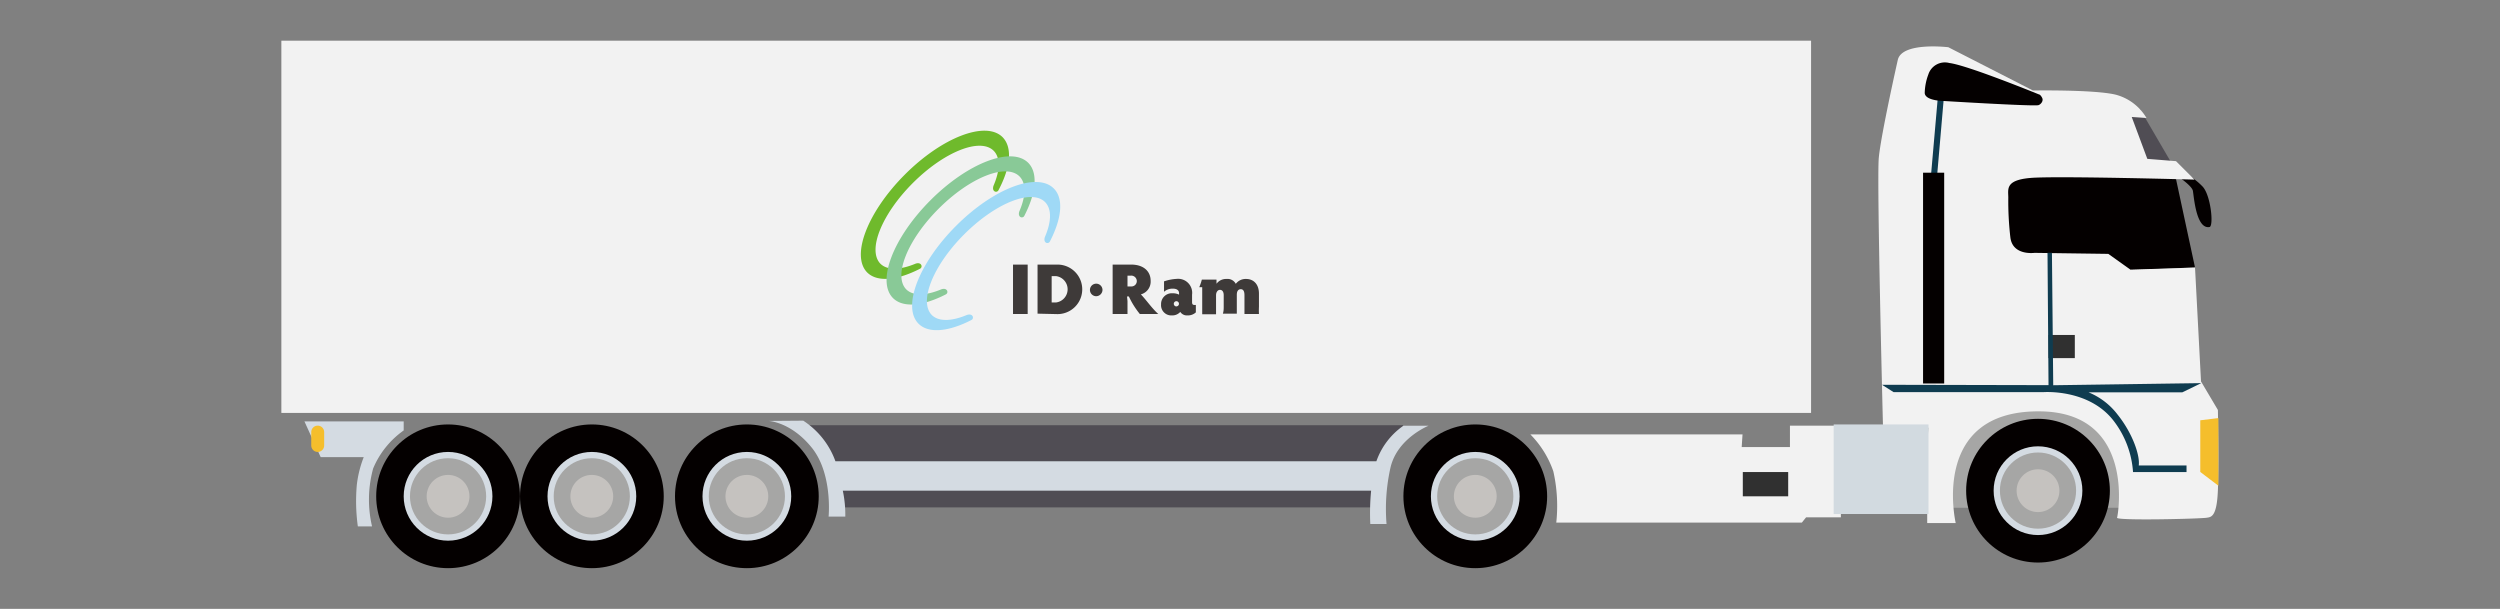 <svg xmlns="http://www.w3.org/2000/svg" viewBox="0 0 271 66"><rect x="0" y="0" width="271" height="66" fill="#808080" stroke="none"/><defs><style>.cls-1{fill:none;opacity:0.19;}.cls-2{fill:#040000;}.cls-3{fill:#a6a6a5;}.cls-4{fill:#504d54;}.cls-5{fill:#f2f2f2;}.cls-6{fill:#303030;}.cls-7{fill:#0f3c50;}.cls-8{fill:#f5be2c;}.cls-9{fill:#d4dbe2;}.cls-10{fill:#c5c2bf;}.cls-11{fill:#d2dae0;}.cls-12{fill:#6fba2c;}.cls-13{fill:#89c997;}.cls-14{fill:#9fd9f6;}.cls-15{fill:#3e3a39;}</style></defs><title>vehicles</title><g id="レイヤー_2" data-name="レイヤー 2"><g id="レイヤー_1-2" data-name="レイヤー 1"><rect class="cls-1" width="271" height="66"/><path class="cls-2" d="M237.07,18.91a7.35,7.35,0,0,1,1.67,1.29c.91.91,1.25,4.32.77,4.41-1.45.26-1.69-3.31-1.8-3.92s-1.94-1.79-1.94-1.79L237.94,29l-20.36.8-1.35-11.42Z"/><rect class="cls-3" x="206.56" y="42.55" width="27.69" height="12.49"/><polygon class="cls-4" points="231.84 18.03 235.6 18.03 232 11.86 230.28 12.44 231.84 18.03"/><path class="cls-5" d="M205.72,6.5s-1.83,8.11-2.06,10.62.46,29.25.46,29.25l4.92,0-.13,1.88v8.45H212s-2.84-12.14,9-12.11c10.51,0,8.61,11.19,8.49,11.53s9.07.12,9.73,0c.5-.07,1.09-.13,1.2-3s0-8.68,0-8.68l-1.83-3.09L237.94,29l-7,.23-2.4-1.71-8-.11s-2.4.34-2.62-1.71a34,34,0,0,1-.22-4.28c0-.91-.36-1.89,2.39-2.13s17.79.18,17.79.18l-2-2-3.11-.25-1.69-4.54,1.6.11a5.51,5.51,0,0,0-3.31-2.52c-2.28-.57-9-.46-9-.46L211.2,5.12S206.16,4.51,205.72,6.5Z"/><rect class="cls-6" x="222.06" y="36.31" width="2.85" height="2.51"/><path class="cls-7" d="M222.06,41.75l-.11-14.35h.48l.14,14.36,16.05-.23-2.06,1H226.4a7.54,7.54,0,0,1,3.13,2.39c1.7,2.12,2.46,4.52,2.31,5.54l5.18,0v.71h-5.8a10.23,10.23,0,0,0-2.13-5.59c-2.71-3.47-7.61-3.07-7.61-3.07H205.27l-1.26-.8Z"/><polygon class="cls-7" points="209.17 20.71 210.1 10.09 210.75 10.15 209.85 20.56 209.17 20.71"/><rect class="cls-2" x="208.46" y="18.72" width="2.29" height="22.85"/><path class="cls-2" d="M220.91,11.41c-1.06.1-10.17-.46-10.17-.46s-2.05,0-2.1-.87a6,6,0,0,1,.39-2,1.88,1.88,0,0,1,2.28-1.25c1.94.23,9.7,3.4,9.7,3.4s.17,0,.36.38S221.14,11.39,220.91,11.41Z"/><polygon class="cls-8" points="238.51 45.56 238.51 51.16 240.47 52.65 240.47 45.32 238.51 45.56"/><path class="cls-5" d="M199.55,46.14v9.94h-3.77l-.46.57H168.7a17,17,0,0,0-.32-5.56,10.63,10.63,0,0,0-2.49-4h23l-.09,1.37h5.23V46.14Z"/><path class="cls-5" d="M30.5,4.41H196.32V44.76H30.5Z"/><rect class="cls-6" x="188.92" y="51.17" width="4.92" height="2.63"/><path class="cls-4" d="M89.94,55h59.12l3.06-8.91H87.35a39.22,39.22,0,0,1,2.59,5A18.51,18.51,0,0,1,89.94,55Z"/><path class="cls-9" d="M43.76,46.66a9.55,9.55,0,0,0-3.31,4.12,12.77,12.77,0,0,0-.12,6.28l-1.54,0a19.93,19.93,0,0,1-.11-4.51,12,12,0,0,1,.75-3l-4.67,0L33,45.68H43.76Z"/><path class="cls-9" d="M87.07,45.6A8.8,8.8,0,0,1,90.56,50H149.2a7.83,7.83,0,0,1,2.93-3.85h2.73s-3.36,1.34-4.12,4.49a20.45,20.45,0,0,0-.44,6.16h-1.76a25.09,25.09,0,0,1,.09-3.61H91.36A12.48,12.48,0,0,1,91.63,56H89.82s.46-4.65-1.83-7.48-4.71-2.89-4.71-2.89Z"/><circle class="cls-2" cx="220.92" cy="53.19" r="7.79"/><circle class="cls-9" cx="220.92" cy="53.19" r="4.81"/><circle class="cls-3" cx="220.92" cy="53.18" r="4.13"/><circle class="cls-10" cx="220.92" cy="53.19" r="2.32"/><rect class="cls-11" x="198.77" y="46.01" width="10.28" height="9.71"/><circle class="cls-2" cx="159.92" cy="53.8" r="7.79"/><circle class="cls-9" cx="159.92" cy="53.8" r="4.81"/><circle class="cls-3" cx="159.92" cy="53.8" r="4.13"/><circle class="cls-10" cx="159.92" cy="53.8" r="2.32"/><circle class="cls-2" cx="80.96" cy="53.8" r="7.79"/><circle class="cls-9" cx="80.96" cy="53.8" r="4.81"/><circle class="cls-3" cx="80.96" cy="53.8" r="4.13"/><circle class="cls-10" cx="80.96" cy="53.8" r="2.32"/><circle class="cls-2" cx="64.16" cy="53.8" r="7.79"/><circle class="cls-9" cx="64.16" cy="53.8" r="4.81"/><circle class="cls-3" cx="64.15" cy="53.8" r="4.13"/><circle class="cls-10" cx="64.15" cy="53.8" r="2.32"/><circle class="cls-2" cx="48.57" cy="53.8" r="7.79"/><circle class="cls-9" cx="48.57" cy="53.8" r="4.81"/><circle class="cls-3" cx="48.57" cy="53.8" r="4.13"/><circle class="cls-10" cx="48.57" cy="53.8" r="2.32"/><path class="cls-8" d="M33.74,48.29a.7.7,0,0,0,.7.7h0a.7.7,0,0,0,.7-.7V46.84a.7.7,0,0,0-.7-.7h0a.7.7,0,0,0-.7.7Z"/><path class="cls-12" d="M108.68,14.87c-1.81-1.81-6.55,0-10.6,4.06S92.22,27.72,94,29.53c1.1,1.1,3.28.86,5.73-.4a.3.3,0,0,0,.1-.46c-.22-.26-.63-.07-.63-.07-1.63.67-3,.72-3.75,0-1.45-1.45.11-5.37,3.5-8.76s7.3-4.95,8.76-3.5c.74.74.7,2.13,0,3.76,0,0-.18.41.07.62a.3.3,0,0,0,.45-.09C109.54,18.15,109.78,16,108.68,14.87Z"/><path class="cls-13" d="M111.46,17.65c-1.81-1.81-6.55,0-10.6,4.06S95,30.5,96.8,32.31c1.1,1.1,3.28.86,5.73-.4a.3.3,0,0,0,.1-.46c-.22-.26-.63-.07-.63-.07-1.63.67-3,.72-3.75,0-1.45-1.45.11-5.37,3.5-8.76s7.3-4.95,8.76-3.5c.74.74.7,2.13,0,3.76,0,0-.18.41.07.62a.3.3,0,0,0,.45-.09C112.31,20.93,112.55,18.75,111.46,17.65Z"/><path class="cls-14" d="M114.23,20.43c-1.81-1.81-6.55,0-10.6,4.06s-5.86,8.79-4.06,10.6c1.1,1.1,3.28.86,5.73-.4a.3.3,0,0,0,.1-.46c-.22-.26-.63-.07-.63-.07-1.63.67-3,.72-3.75,0-1.45-1.45.11-5.37,3.5-8.76s7.3-4.95,8.76-3.5c.74.74.7,2.13,0,3.76,0,0-.18.41.07.62a.3.3,0,0,0,.45-.09C115.09,23.71,115.33,21.53,114.23,20.43Z"/><path class="cls-15" d="M111.4,32.64c0,.53,0,1.16,0,1.4h-1.59c0-.24,0-.87,0-1.4V30.08c0-.53,0-1.17,0-1.4h1.59c0,.23,0,.87,0,1.4Z"/><path class="cls-15" d="M112.47,34c0-.24,0-.87,0-1.4V30.08c0-.53,0-1.17,0-1.4h2.16a2.68,2.68,0,1,1,0,5.37ZM114,32.79h.46a1.44,1.44,0,0,0,0-2.86H114Z"/><path class="cls-15" d="M118.84,32.11a.68.68,0,1,1,.67-.67A.7.7,0,0,1,118.84,32.11Z"/><path class="cls-15" d="M122.22,32.63c0,.53,0,1.17,0,1.41h-1.61c0-.24,0-.88,0-1.41V30.08c0-.53,0-1.17,0-1.4h2c1.37,0,2.12.74,2.12,1.76a1.43,1.43,0,0,1-1.06,1.47c.64.67,1.17,1.48,1.89,2.13h-2a9,9,0,0,1-1.19-1.9h-.2Zm0-1.58h.38a.58.58,0,0,0,.63-.57.6.6,0,0,0-.66-.6h-.35Z"/><path class="cls-15" d="M126.18,31.63V30.5a5,5,0,0,1,1.38-.27,1.52,1.52,0,0,1,1.66,1.71v.82c0,.22.09.29.2.29a.45.45,0,0,0,.21,0v.81a1.25,1.25,0,0,1-.9.33.86.86,0,0,1-.79-.38,1.13,1.13,0,0,1-.89.38A1.11,1.11,0,0,1,125.86,33a1.17,1.17,0,0,1,1.25-1.21,1.52,1.52,0,0,1,.7.15v-.15c0-.33-.25-.5-.67-.5A1.38,1.38,0,0,0,126.18,31.63Zm1.36,1.58a.28.28,0,1,0-.3-.29A.29.29,0,0,0,127.53,33.22Z"/><path class="cls-15" d="M132.65,33.26V32c0-.38-.16-.58-.4-.58s-.43.23-.43.59v1.28c0,.25,0,.6,0,.78h-1.5c0-.18,0-.53,0-.78V31.13H130a5.65,5.65,0,0,0,.28-.82h1.59v.45a1.28,1.28,0,0,1,1.09-.52,1,1,0,0,1,1,.53,1.33,1.33,0,0,1,1.12-.53c.78,0,1.39.54,1.39,1.59v1.43a7.36,7.36,0,0,0,0,.78H134.9c0-.27,0-.63,0-.78V32c0-.45-.14-.65-.4-.65s-.43.19-.43.61v1.26c0,.31,0,.49,0,.78h-1.51C132.64,33.74,132.65,33.55,132.65,33.26Z"/></g></g></svg>